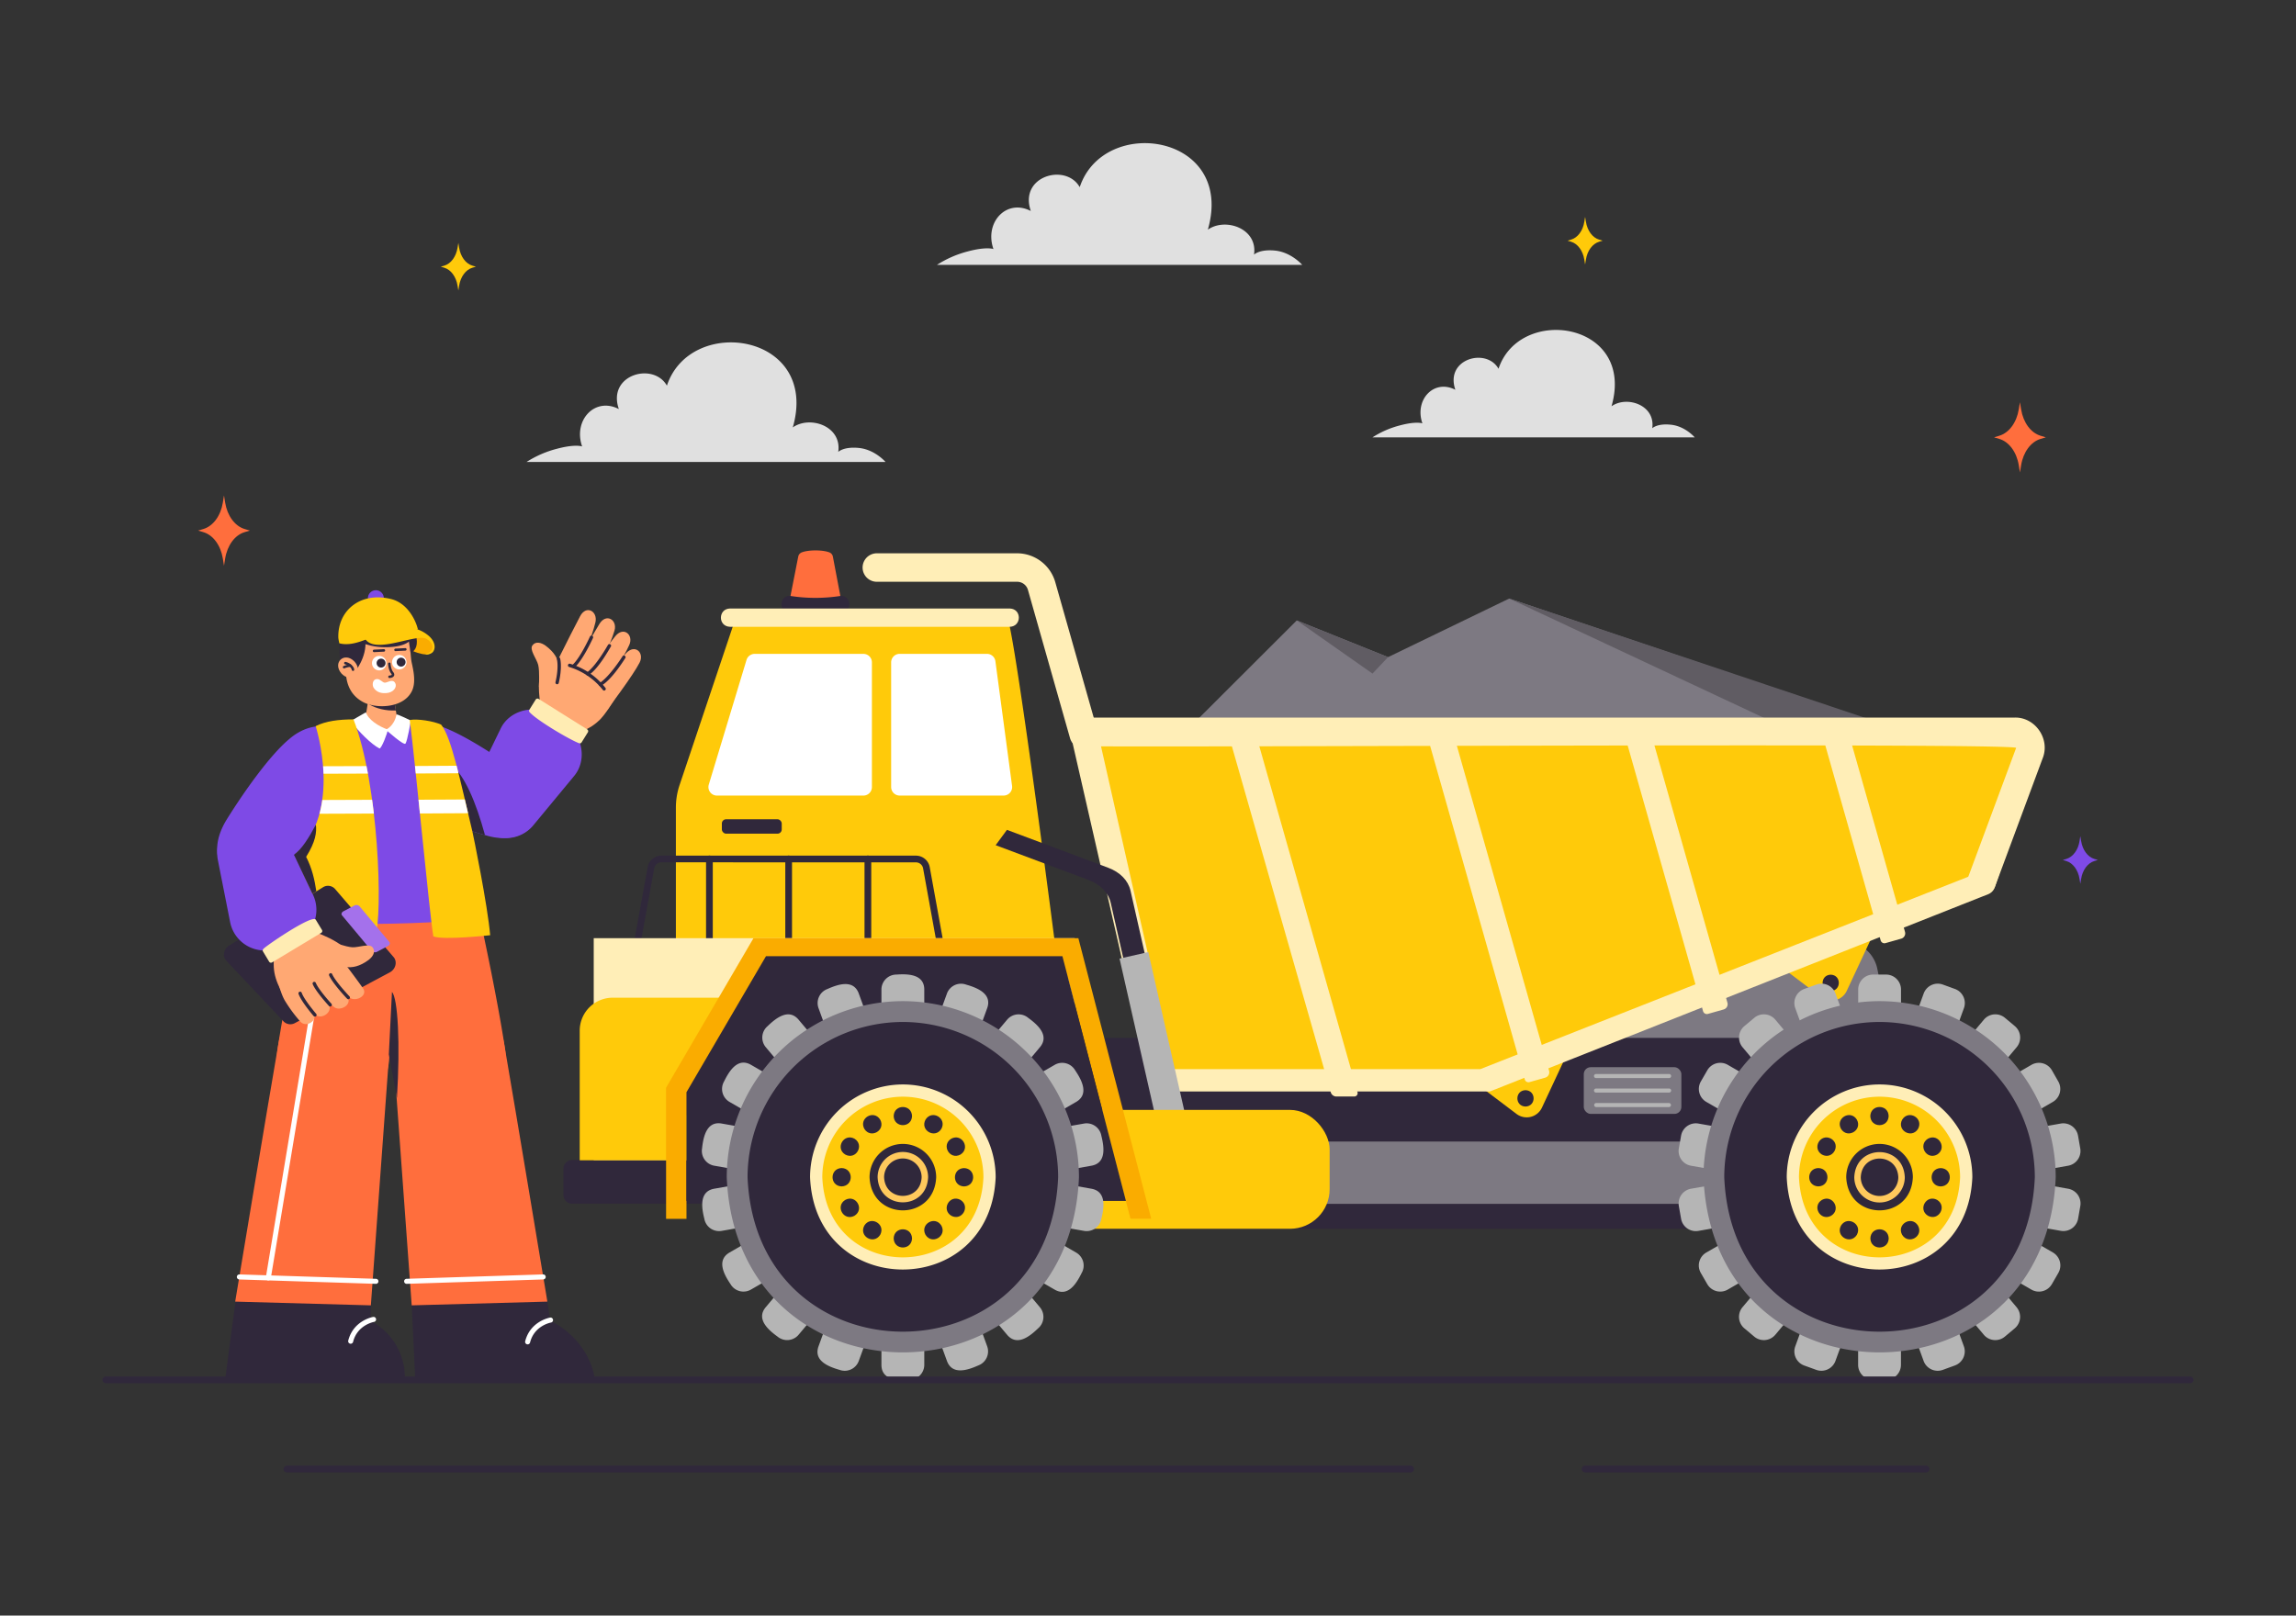 <?xml version="1.0" encoding="utf-8"?>
<svg xmlns="http://www.w3.org/2000/svg" id="Layer_1" viewBox="0 0 1364 960">
  <rect x="0" y="0" width="1364" height="960" fill="#333333" stroke="none"/>
  <polygon fill="#7d7982" points="896.57 355.67 824.61 390.48 770.38 368.67 691.41 447.51 1156.86 443.66 896.57 355.67"/>
  <polygon fill="#605c63" points="896.57 355.67 1092.66 447.51 1164.45 445.48 896.57 355.67"/>
  <polygon fill="#605c63" points="770.38 368.67 815.37 400.26 824.61 390.48 770.38 368.67"/>
  <path d="M1144.22,874.94H941.71a2,2,0,0,1,0-4h202.51a2,2,0,0,1,0,4Z" fill="#30283b"/>
  <path d="M838,874.94H170.47a2,2,0,0,1,0-4H838a2,2,0,0,1,0,4Z" fill="#30283b"/>
  <path d="M220.84,376.83l5.34,3.88c3.47,2.71,8.94,2.17,12.21.71,2.94,4.78,9.82,6.66,12.22,7.15,1.94.45,6.11.8,6.73-3.23,1.4-9.06-12.62-11.44-12.62-11.44C237.94,372.56,226.52,375.27,220.84,376.83Z" fill="#faac00"/>
  <path d="M216.31,431.44h20.34c-.81-5-2.45-15.26-3.26-20.33H219.58C218.79,416.05,217.12,426.45,216.31,431.44Z" fill="#ffa873"/>
  <path d="M219.5,418.62c3.84,2.38,9.79,3.86,15.66,3.55v-.11l-1.76-10.95h-12Z" fill="#30283b"/>
  <path d="M205.8,394.12c.47-3.32.78-7.47,1-11.25a10.73,10.73,0,0,1,10.36-10.44l16-.14c5.93-.06,10.71,5.12,10.54,11.39a85.26,85.26,0,0,0,.66,8.86c.49,3.2,3.32,12,.33,18.13-5.05,10.28-21.09,10.52-28.65,6.68C206.27,412.38,204.65,402.36,205.8,394.12Z" fill="#ffa873"/>
  <path d="M231.26,360.81c10.92,2,15.59,6.65,15.25,13.22-.28,5.35-3.39,9.35-13.09,10.34-13.66,1.39-21.81-4.07-21.81-4.07l-4.19-7.52C206.76,361.42,231.17,360.79,231.26,360.81Z" fill="#30283b"/>
  <path d="M209.38,371.56c2.51-.55,5.34,1.49,6.49,4.29,4.44,10.82-4.13,22.09-4.13,22.09l-8.93-.62S197.72,374.11,209.38,371.56Z" fill="#30283b"/>
  <path d="M221,394.27a4.29,4.29,0,0,0,8.57-.42A4.29,4.29,0,0,0,221,394.27Z" fill="#fff"/>
  <path d="M226.52,396.67a2.64,2.64,0,0,0-.26-5.28A2.64,2.64,0,0,0,226.52,396.67Z" fill="#30283b"/>
  <path d="M232.92,393.69a4.29,4.29,0,0,0,8.57-.42A4.29,4.29,0,0,0,232.92,393.69Z" fill="#fff"/>
  <path d="M238.42,396.09a2.64,2.64,0,0,0-.26-5.28A2.64,2.64,0,0,0,238.42,396.09Z" fill="#30283b"/>
  <path d="M222.15,387.52h0a.75.75,0,0,1,0-1.49l5.94-.29a.75.75,0,0,1,.07,1.49Z" fill="#30283b"/>
  <path d="M234.89,386.9a.75.75,0,0,1,0-1.49l5.94-.29a.75.75,0,0,1,.07,1.49Z" fill="#30283b"/>
  <path d="M224.1,403.51c1.8,0,3,2,4.46,2.15s4.75-2.68,6.28.34c1.14,2.22-1,5.65-5.61,5.87-3.74.19-5.86-1.12-7.22-3.12C221,407.29,221.08,403.52,224.1,403.51Z" fill="#fff"/>
  <path d="M231.32,402.91a.75.75,0,0,1,0-1.49c1.3-.14,1.72-.32,1.12-1.11-1.69-2.09-1.87-5.61-1.88-5.76a.75.75,0,1,1,1.49-.07s.17,3.19,1.55,4.89S234.05,402.75,231.32,402.91Z" fill="#30283b"/>
  <path d="M202.84,400.2c5.93,6.26,13.43-.48,7.84-7C204.74,386.9,197.25,393.63,202.84,400.2Z" fill="#ffa873"/>
  <path d="M209.72,398.68a.75.75,0,0,1-.73-.6c0-.12-.57-2.46-4-3.33a.74.74,0,0,1,.36-1.44C209.89,394.41,211.5,398.67,209.72,398.68Z" fill="#30283b"/>
  <path d="M204.42,397.19a.75.75,0,0,1-.34-1.41,13,13,0,0,1,4-1,.75.75,0,0,1,.12,1.49,11.75,11.75,0,0,0-3.49.83A.8.8,0,0,1,204.42,397.19Z" fill="#30283b"/>
  <path d="M247,376.75c1.65,6.75,0,9.76-3.07,11.3l-1.32-8.89Z" fill="#30283b"/>
  <path d="M228,355.89a4.72,4.72,0,1,0-9.39.09C218.9,362.18,227.9,362.09,228,355.89Z" fill="#7e4ae6"/>
  <path d="M201,379.06a24.8,24.8,0,0,0,.61,3.21c5.33,1.37,10.78-.29,16.55-2.55,8.59-3.36,29.31-5.8,29.7-5.71.14,0,.39,0,.42.1-.71-3.78-5.32-15.56-16-18.17C213.78,351.44,200.42,363.1,201,379.06Z" fill="#ffca0a"/>
  <path d="M215.65,375.05c1,17.54,31.14.59,37.74,4.61,4.63,2.72,5.18,7.42-1,9.18a5.6,5.6,0,0,0,4-.76c2.24-1.27,3.46-6.59-2.86-11.18a21.07,21.07,0,0,0-7.76-3.59C234.87,369.66,225,373.11,215.65,375.05Z" fill="#ffca0a"/>
  <path d="M140.42,770.1h80l-.29,14.74c18.51,10,21.06,28.53,20.2,34.82a.31.31,0,0,1-.29.28c-.21-.25-106.42.48-106.28-.25C133.76,819.69,140.28,770.1,140.42,770.1Z" fill="#30283b"/>
  <path d="M208.32,798.47a1.5,1.5,0,0,1-1.44-1.86c3-11.82,14.31-14,14.79-14.06a1.49,1.49,0,0,1,.53,2.94c-.42.08-9.94,1.94-12.43,11.85A1.49,1.49,0,0,1,208.32,798.47Z" fill="#fff"/>
  <path d="M214.1,507.4h0a29.82,29.82,0,0,0-31,23.2c-5.87,26.06-14.36,66.73-18.17,92.65-2.94,20.1,10.83,28.72,28.33,31.58h0c18.32,3,36.54-5.85,37.81-24.37,1.58-23.07,6.74-61.71,10.64-89.09A29.83,29.83,0,0,0,214.1,507.4Z" fill="#ff6e3d"/>
  <path d="M165.44,620c3.25-18.76,20.58-28.47,38.08-25.45h0c16.82,2.89,28.84,15.67,27.51,33.95-2.7,36.79-10.71,147.16-10.71,147.16l-80.6-2.22S158.8,658.36,165.44,620Z" fill="#ff6e3d"/>
  <path d="M223.3,762.88l-81.14-2.6a1.5,1.5,0,0,1,.1-3l81.09,2.61A1.49,1.49,0,0,1,223.3,762.88Z" fill="#fff"/>
  <path d="M159.4,760.83a1.51,1.51,0,0,1-1.48-1.74l40.33-242.87a1.49,1.49,0,1,1,2.94.49L160.87,759.58A1.5,1.5,0,0,1,159.4,760.83Z" fill="#fff"/>
  <path d="M244.61,770.1h80l2.3,14.74c20.25,10,26.07,28.55,26.31,34.82a.25.25,0,0,1-.24.28c-.26-.25-106.37.48-106.32-.25l-2.29-49.31A.27.27,0,0,1,244.61,770.1Z" fill="#30283b"/>
  <path d="M313.45,798.85A1.5,1.5,0,0,1,312,797c3-11.83,14.32-14,14.8-14.06a1.49,1.49,0,0,1,.53,2.94c-.42.07-9.94,1.93-12.43,11.84A1.49,1.49,0,0,1,313.45,798.85Z" fill="#fff"/>
  <path d="M300,623.25c-3.8-25.92-12.29-66.59-18.16-92.65a29.83,29.83,0,0,0-31.06-23.2h0a29.83,29.83,0,0,0-27.56,34c3.9,27.38,9.06,66,10.64,89.09,1.27,18.52,19.49,27.37,37.82,24.37h0C289.19,652,303,643.35,300,623.25Z" fill="#ff6e3d"/>
  <path d="M299.46,620c-3.25-18.76-20.58-28.47-38.08-25.45h0c-16.81,2.89-28.84,15.67-27.5,33.95,2.69,36.79,10.7,147.16,10.7,147.16l80.6-2.22S306.11,658.36,299.46,620Z" fill="#ff6e3d"/>
  <path d="M241.61,762.88a1.49,1.49,0,0,1-.05-3l81.08-2.61a1.5,1.5,0,0,1,.1,3Z" fill="#fff"/>
  <path d="M235.82,652.45,231,626.54l1.86-37.14C236.35,593.27,237.84,619.7,235.82,652.45Z" fill="#30283b"/>
  <path d="M326.52,402.15s11.05-22.57,18.12-36c3.67-6.93,10.57-2.87,9.1,3.61-.93,4.11-3.41,11.26-6.7,19.72-2.9,7.43-5.59,14-7.38,18.37-1.2,2.92-5.1,4.11-8.74,2.68h0C327,409,325,405.17,326.52,402.15Z" fill="#ffa873"/>
  <path d="M340.93,410.13s15.08-20.14,24.54-32c4.9-6.14,11-1,8.42,5-1.67,3.85-5.42,10.4-10.23,18.09C359.44,408,355.56,414,353,417.89c-1.73,2.64-5.82,3.16-9.2,1.16h0C340.19,416.92,338.87,412.82,340.93,410.13Z" fill="#ffa873"/>
  <path d="M335.83,405.7s12.37-21.92,20.23-34.89c4.07-6.72,10.82-2.46,9,3.89-1.16,4-4,11-7.82,19.25-3.32,7.24-6.39,13.68-8.43,17.89-1.37,2.84-5.37,3.88-9,2.34h0C336,412.53,334.14,408.62,335.83,405.7Z" fill="#ffa873"/>
  <path d="M345.22,418.48s16.42-19.09,26.67-30.28c5.3-5.8,11.11-.32,8.08,5.54-1.93,3.73-6.12,10-11.44,17.36-4.67,6.45-8.94,12.16-11.76,15.89-1.91,2.52-6,2.77-9.28.56h0C344,425.19,343,421,345.22,418.48Z" fill="#ffa873"/>
  <path d="M321.41,421.68,344.71,435c10.69-4.38,14-8.91,22-22.12L326.05,392C319.93,395.88,318.94,406.51,321.41,421.68Z" fill="#ffa873"/>
  <path d="M319.73,395.08c-.93-3.65-5.3-8.94-3.45-11.54s5.17-1.82,7.9.17c10.15,7.55,9.3,16.21,5,25.09l-9-.64S320.66,398.72,319.73,395.08Z" fill="#ffa873"/>
  <path d="M358.93,410.36a1,1,0,0,1-.82-.42A40.63,40.63,0,0,0,338,396.29a1,1,0,0,1,.59-1.9,41.84,41.84,0,0,1,21.12,14.41A1,1,0,0,1,358.93,410.36Z" fill="#30283b"/>
  <path d="M331,406.6a1,1,0,0,1-1-1.22c2.12-9.1.84-13.59.83-13.63a1,1,0,0,1,1.9-.58c.06.2,1.46,5-.79,14.66A1,1,0,0,1,331,406.6Z" fill="#30283b"/>
  <path d="M356.71,407.72a1,1,0,0,1-.54-1.83c6.1-3.9,13.63-15.85,13.71-16a1,1,0,0,1,1.68,1.06C371.22,391.33,363.38,404.35,356.71,407.72Z" fill="#30283b"/>
  <path d="M349.2,401.45a1,1,0,0,1-.58-1.8c5.59-4,12.51-16.35,12.58-16.47a1,1,0,0,1,1.73,1C362.58,384.5,355.45,398,349.2,401.45Z" fill="#30283b"/>
  <path d="M340.76,396.81a1,1,0,0,1-.66-1.74c4.63-4.12,10.36-16.77,10.42-16.9a1,1,0,0,1,1.81.82c-.24.53-6,13.17-10.91,17.57A1,1,0,0,1,340.76,396.81Z" fill="#30283b"/>
  <path d="M300.6,498a20.89,20.89,0,0,0,16.19-7.54l24.13-29.16c8.1-9.54,5.24-24.76-5.35-31.31L328,425.1c-10.24-6.94-25.56-3.15-30.71,8.13l-16.53,34C273.77,481.1,285.07,498.25,300.6,498Z" fill="#7e4ae6"/>
  <path d="M348.76,433.35l-28.7-18a1.29,1.29,0,0,0-1.79.29l-3.81,6.13a1.19,1.19,0,0,0,.18,1.45c4.61,5.06,24.09,16.48,29.34,18.4a1.24,1.24,0,0,0,1.5-.44l3.8-6.1A1.28,1.28,0,0,0,348.76,433.35Z" fill="#ffecb3"/>
  <path d="M298.91,498c9.84,0,17.59-5,20.22-13,2.31-7.06.49-17.74-11.56-26.58-14.7-10.78-35-23.69-48-27.58C227,420.33,213,467.42,238.23,479.12A534.46,534.46,0,0,0,290,496.75,34.21,34.21,0,0,0,298.91,498Z" fill="#7e4ae6"/>
  <path d="M288.12,496.22c-2-.52-7.67-2.25-8.09-2.37-5.81-13.22-8.39-22.63-12.13-39.75C276.05,460.82,282.73,476.51,288.12,496.22Z" fill="#30283b"/>
  <path d="M286.74,543.81c-5.52-33.38-11.31-63.67-20.21-87.59s3.69-28.39-42.88-28.39c-47,0-39.65,10.81-41.67,33.3-2.25,25-7.19,80.4-4.7,84.76C180.48,551.48,287.58,548.87,286.74,543.81Z" fill="#7e4ae6"/>
  <path d="M216.07,424.43a18,18,0,0,0,4.39,6.67c7.18,6,17.32,3,15-6.4A161.36,161.36,0,0,0,216.07,424.43Z" fill="#ffa873"/>
  <path d="M230.4,433.53c-5.5-1.89-11.78-6-13-10.29l-9.06,5.22c4.82,6.38,12.31,13.86,17.1,16.28C226.59,445,230.26,435.47,230.4,433.53Z" fill="#fff"/>
  <path d="M229.21,433.59s5-1.93,6.35-9.09c1,0,8.51,3.65,8.51,3.65s-2,12-3.17,13.71C240,443.28,229.21,433.59,229.21,433.59Z" fill="#fff"/>
  <path d="M133.26,517c-4.86-5.62-7-16.5,1.54-30.22,10.41-16.73,25.57-38,36.85-47.47,14.79-12.89,32.13-8.71,40.39,4.25,7,10.64,6.27,23.7-1.74,31.76-10.33,10.4-30.18,28.56-44.23,39.79a39.84,39.84,0,0,1-8.22,5.13h0C148.21,524.68,138.79,523.44,133.26,517Z" fill="#7e4ae6"/>
  <polygon fill="#30283b" points="189.29 495.52 208.56 477 197.19 495.7 201.01 510.72 189.29 495.52"/>
  <path d="M257.44,556.42c-2.24-12.91-10.4-100.35-14-128.59,4.77-.86,14.21.71,18.61,2.74,6.14,7.45,11.33,33.12,18.57,63.44.56,2.31,9.08,43.93,10.58,61.71C291.18,555.72,263.5,558.79,257.44,556.42Z" fill="#ffca0a"/>
  <path d="M210,427.47c-8.7,0-16.48,1-22.48,4,0,0,16.59,51-12.39,76.43.8,12.36.06,36.06-1.23,50.7,8,.57,46,6.47,48.94-1.6C227.61,543.77,225,465.92,210,427.47Z" fill="#ffca0a"/>
  <path d="M233.82,568.7,199,528.18a5.62,5.62,0,0,0-7.29-.85l-55.6,34.56c-3.27,2-4.08,6.41-1.65,9L168.52,607a5.61,5.61,0,0,0,6.77.88l56.35-30.12C235.09,575.87,236.16,571.43,233.82,568.7Z" fill="#30283b"/>
  <path d="M213.52,538.44l17.76,21.28c.63.76.24,1.85-.88,2.45l-6.28,3.33a2.7,2.7,0,0,1-3.18-.3l-17.75-21.28c-.64-.75-.24-1.85.88-2.44l6.28-3.33A2.68,2.68,0,0,1,213.52,538.44Z" fill="#a471eb"/>
  <path d="M191,567.05h0c3.37-2.4,7.39-2.92,8.73-1.13,0,0,10.2,13.18,15.94,21.36,3,4.24-4,8.17-7.9,5.6a80.47,80.47,0,0,1-10.62-9.42c-3.79-3.81-7.09-7.28-9.23-9.57C186.48,572.34,187.85,569.3,191,567.05Z" fill="#ffa873"/>
  <path d="M171.15,583.32c-1.19-1.62.3-4.89,3.35-7.35h0c3.26-2.63,7-3.26,8-1.38,0,0,8.26,13.86,12.86,22.47,2.38,4.46-4.29,8.79-7.65,6.13C183.68,600.11,174.47,587.81,171.15,583.32Z" fill="#ffa873"/>
  <path d="M183.46,573.11h0c3.32-2.5,7.19-3.13,8.42-1.37,0,0,9.35,13,14.6,21,2.71,4.17-4.12,8.31-7.79,5.83a71.41,71.41,0,0,1-9.88-9.18c-3.51-3.72-6.56-7.12-8.54-9.36C178.93,578.54,180.35,575.45,183.46,573.11Z" fill="#ffa873"/>
  <path d="M169.28,594.65c-3-4.92-6.27-17.55-3.07-19.81h0c3.43-2.4,7.22-2.53,8.23-.27,0,0,7.8,16.68,12.11,27,2.22,5.33-4.74,9.1-8,5.61A84.93,84.93,0,0,1,169.28,594.65Z" fill="#ffa873"/>
  <path d="M186,553.36,163,567.11c-1.44,11.46.91,16.53,8.46,30L209.62,572C209.23,564.75,200.46,558.66,186,553.36Z" fill="#ffa873"/>
  <path d="M209.37,562.89c3.75.17,10.08-2.48,12,.06s.24,5.47-2.46,7.51c-10.17,7.51-18.21,4.18-25.47-2.49l3.23-8.45S205.61,562.72,209.37,562.89Z" fill="#ffa873"/>
  <path d="M206.92,593.76a1,1,0,0,1-.72-.31c-.36-.37-8.7-9.19-10.71-13.88a1,1,0,0,1,1.83-.78c1.86,4.37,10.23,13.21,10.32,13.29A1,1,0,0,1,206.92,593.76Z" fill="#30283b"/>
  <path d="M196.18,598.1a1,1,0,0,1-.73-.32c-.32-.35-7.9-8.59-9.68-13a1,1,0,0,1,.56-1.29,1,1,0,0,1,1.29.55c1.64,4.11,9.21,12.34,9.29,12.42A1,1,0,0,1,196.18,598.1Z" fill="#30283b"/>
  <path d="M187.08,604.1a1,1,0,0,1-.76-.35c-.3-.35-7.47-8.68-9-13.29a1,1,0,0,1,1.88-.63c1.43,4.23,8.58,12.54,8.65,12.62A1,1,0,0,1,187.08,604.1Z" fill="#30283b"/>
  <path d="M152.84,564.32a22,22,0,0,0,11.52-.58l8.58-2.79a21.86,21.86,0,0,0,13.27-12,20.68,20.68,0,0,0-.15-17l-15.92-34.34c-11.07-22.36-45-11.22-40.75,13.26l7.34,37.13A20.88,20.88,0,0,0,152.84,564.32Z" fill="#7e4ae6"/>
  <path d="M191.31,552.65l-3.74-6.17c-2.09-3.28-30,15.86-31.06,17.35a1.25,1.25,0,0,0-.29,1.53l3.72,6.16a1.28,1.28,0,0,0,1.78.31l29-17.45A1.29,1.29,0,0,0,191.31,552.65Z" fill="#ffecb3"/>
  <path d="M272.39,459.48l-25.4.15c-.15-1.51-.32-3-.47-4.46l24.73-.15C271.63,456.46,272,457.94,272.39,459.48Z" fill="#fff"/>
  <path d="M218.59,459.68l-26.38.09c-.05-1.52-.14-3-.26-4.46l25.78-.09C218,456.7,218.31,458.18,218.59,459.68Z" fill="#fff"/>
  <path d="M278.06,483.23l-28.6.16c-.28-2.74-.56-5.47-.84-8.17l27.52-.16C276.76,477.66,277.43,480.58,278.06,483.23Z" fill="#fff"/>
  <path d="M222.11,483.43l-32.31.12a68.73,68.73,0,0,0,1.67-8.19l29.6-.11Q221.63,479.35,222.11,483.43Z" fill="#fff"/>
  <path d="M181.87,509.16c5.63-9,6.32-14.54,5.79-19.19-4.09,7.77-8.31,14.49-13,18l10.94,23.13,2.33-1.45C186.91,522.74,185.36,515.89,181.87,509.16Z" fill="#30283b"/>
  <path d="M757.72,148.93c-9.44-1-12.73,2.36-12.73,2.36,2.3-15.66-17.15-22.14-27.44-14.81,16.33-56.79-61.76-68.51-76.11-25.26-8.13-14.47-36.28-6.68-29.06,14.16-14.44-7.49-27.73,6.74-22.2,22.61,0,0-4.08-1.62-15.56,1.49a63.12,63.12,0,0,0-18,7.91h217S767.25,150,757.72,148.93Z" fill="#e0e0e0"/>
  <path d="M992.79,252.39c-8.33-.92-11.23,2.09-11.23,2.09,2-13.82-15.12-19.53-24.2-13.06,14.41-50.1-54.47-60.44-67.13-22.29-7.17-12.76-32-5.89-25.63,12.49-12.74-6.6-24.46,5.95-19.58,19.95,0,0-3.6-1.44-13.73,1.31a55.71,55.71,0,0,0-15.92,7h191.42S1001.19,253.31,992.79,252.39Z" fill="#e0e0e0"/>
  <path d="M510.49,266.21c-9.28-1-12.51,2.32-12.51,2.32,2.26-15.39-16.85-21.75-27-14.55,16.05-55.81-60.69-67.32-74.79-24.82-8-14.22-35.64-6.56-28.55,13.91-14.19-7.36-27.25,6.62-21.81,22.22,0,0-4-1.6-15.29,1.46a62.16,62.16,0,0,0-17.74,7.77H526.08S519.85,267.24,510.49,266.21Z" fill="#e0e0e0"/>
  <path d="M643.8,444.74a8.45,8.45,0,0,1-8.13-6.14l-25-88.09a6.66,6.66,0,0,0-6.37-4.81H520.91a8.46,8.46,0,1,1,0-16.92h83.35a23.63,23.63,0,0,1,22.64,17.11l25,88.08A8.5,8.5,0,0,1,643.8,444.74Z" fill="#ffeeb7"/>
  <path d="M500.23,359.39l-5.44-28.66a3.36,3.36,0,0,0-2.38-2.6c-4-1.42-11.94-1.4-15.81,0a3.38,3.38,0,0,0-2.38,2.58l-5.64,28.66a3.36,3.36,0,0,0,1.84,3.67c8.14,4.18,19.88,4.16,28,0A3.34,3.34,0,0,0,500.23,359.39Z" fill="#ff6e3d"/>
  <path d="M499,354.16a97,97,0,0,1-29.16,0c-5.9-.83-7.89,7.52-2.25,9.43,9.82,3.47,24.07,3.38,33.65,0C506.85,361.69,504.9,353.33,499,354.16Z" fill="#30283b"/>
  <path d="M599.76,371.8H435.5l-31.78,94.68a42.09,42.09,0,0,0-2.19,13.4v85.65H627.35S606.85,405.37,599.76,371.8Z" fill="#ffca0a"/>
  <path d="M512.88,388.54H448.34a5.07,5.07,0,0,0-4.85,3.59l-22.42,74.09a5.07,5.07,0,0,0,4.85,6.53h87a5.06,5.06,0,0,0,5.06-5.07V393.6A5.05,5.05,0,0,0,512.88,388.54Z" fill="#fff"/>
  <path d="M601.25,467l-9.9-74.08a5.07,5.07,0,0,0-5-4.39H534.47a5.05,5.05,0,0,0-5.06,5.06v74.08a5.06,5.06,0,0,0,5.06,5.07h61.76A5.07,5.07,0,0,0,601.25,467Z" fill="#fff"/>
  <path d="M552.53,571.4h-168a8.32,8.32,0,0,1-8.18-9.81l8.41-46.31a8.32,8.32,0,0,1,8.18-6.84h151.2a8.33,8.33,0,0,1,8.19,6.84l8.41,46.31A8.39,8.39,0,0,1,552.53,571.4Zm-159.61-59a4.34,4.34,0,0,0-4.27,3.57l-8.41,46.31a4.34,4.34,0,0,0,4.27,5.12h168a4.37,4.37,0,0,0,4.27-5.12L548.39,516a4.34,4.34,0,0,0-4.27-3.57Z" fill="#30283b"/>
  <path d="M421.45,571.4a2,2,0,0,1-2-2v-59a2,2,0,0,1,4,0v59A2,2,0,0,1,421.45,571.4Z" fill="#30283b"/>
  <path d="M468.52,571.4a2,2,0,0,1-2-2v-59a2,2,0,0,1,4,0v59A2,2,0,0,1,468.52,571.4Z" fill="#30283b"/>
  <path d="M515.59,571.4a2,2,0,0,1-2-2v-59a2,2,0,1,1,4,0v59A2,2,0,0,1,515.59,571.4Z" fill="#30283b"/>
  <path d="M599.89,361.58H433.67c-7.14.19-7.24,10.64,0,10.87H599.89C607,372.25,607.12,361.81,599.89,361.58Z" fill="#ffeeb7"/>
  <path d="M1115.29,575.78A20.46,20.46,0,0,0,1087.12,561L939.58,624.79c45.75,23.9,139.85,73.24,185.09,96.89a12,12,0,0,0,17.34-13C1135.33,675.57,1122,608.89,1115.29,575.78Z" fill="#7d7982"/>
  <rect fill="#30283b" height="113.45" width="548.32" x="618.56" y="616.73"/>
  <rect fill="#7d7982" height="27.76" rx="4.13" width="57.97" x="940.89" y="634.14"/>
  <path d="M948.15,640.6h43.44a1.2,1.2,0,0,0,0-2.4H948.15A1.2,1.2,0,0,0,948.15,640.6Z" fill="#b5b5b5"/>
  <path d="M991.59,646.82H948.15a1.2,1.2,0,0,0,0,2.4h43.44A1.2,1.2,0,0,0,991.59,646.82Z" fill="#b5b5b5"/>
  <path d="M991.59,655.45H948.15a1.2,1.2,0,0,0,0,2.39h43.44A1.2,1.2,0,0,0,991.59,655.45Z" fill="#b5b5b5"/>
  <path d="M1074.77,531.22l-55.7,13.85c15.42,11.6,47.72,36,62.91,47.48a10,10,0,0,0,15.13-3.77c8-17.13,25.23-54,33.35-71.41Z" fill="#ffca0a"/>
  <path d="M893.72,600.58,838,614.43c15.43,11.6,47.72,36,62.92,47.48a10,10,0,0,0,15.13-3.77c8-17.13,25.22-54,33.35-71.41Z" fill="#ffca0a"/>
  <path d="M1205.14,439.6l-566.68.28c19.67,69.57,31.09,139.13,50.75,208.69H885.12l296-117.21a6.75,6.75,0,0,0,3.94-4.17c4.13-12.46,20-60.38,26-79.58A6.17,6.17,0,0,0,1205.14,439.6Z" fill="#ffeeb7"/>
  <path d="M1196.91,439.13l-538.74-4.19-11.79-.09L642.29,436l38,168.53,7.81,30.76H703l176.43,0,296.08-116.77,24.33-75.17A3.17,3.17,0,0,0,1196.91,439.13Z" fill="#ffca0a"/>
  <path d="M700.48,648.75,652.67,437.22l-17-2.37,48.87,213.91a3.46,3.46,0,0,0,3.17,2.69l10.86-.27A2,2,0,0,0,700.48,648.75Z" fill="#ffeeb7"/>
  <path d="M806.47,649.05l-59-207.95H731.16L790.55,649a3.53,3.53,0,0,0,3.4,2.57h10.62A2,2,0,0,0,806.47,649.05Z" fill="#ffeeb7"/>
  <path d="M920.27,636.26l-57.2-201.65-14.72,4.18,57.48,202.64a2.3,2.3,0,0,0,2.83,1.58l9.32-2.65A3.31,3.31,0,0,0,920.27,636.26Z" fill="#ffeeb7"/>
  <path d="M1026.22,595.8,980.13,433.33l-14.72,4.18,46.34,163.35a2.35,2.35,0,0,0,2.9,1.62l9.32-2.64A3.26,3.26,0,0,0,1026.22,595.8Z" fill="#ffeeb7"/>
  <path d="M1131.72,553.74l-33.6-118.45-14.73,4.18,33.85,119.32a2.35,2.35,0,0,0,2.91,1.62l9.32-2.64A3.27,3.27,0,0,0,1131.72,553.74Z" fill="#ffeeb7"/>
  <path d="M906.26,647.8c-6.43.2-6.43,9.53,0,9.73C912.69,657.33,912.69,648,906.26,647.8Z" fill="#30283b"/>
  <path d="M1087.59,579.17c-6.43.2-6.43,9.53,0,9.73C1094,588.7,1094,579.36,1087.59,579.17Z" fill="#30283b"/>
  <path d="M598.2,493.12l-6.7,9.11,55.15,20.66c7,2.58,11.83,7.55,13.21,13.61L675.39,605l12.74-2.89-16.52-72.84c-1.38-6.07-6.2-11-13.21-13.62Z" fill="#30283b"/>
  <rect fill="#b5b5b5" height="139.55" transform="rotate(-12.78 688.998 635.686)" width="17.53" x="680.3" y="565.97"/>
  <rect fill="#ffeeb7" height="156.93" width="285.74" x="352.72" y="557.48"/>
  <path d="M638.46,715.25H339.92a5.23,5.23,0,0,1-5.23-5.23V694.53a5.23,5.23,0,0,1,5.23-5.23H638.46Z" fill="#30283b"/>
  <path d="M455.78,592.85H364a19.6,19.6,0,0,0-19.61,19.6v77H455.78a19.6,19.6,0,0,0,19.61-19.6V612.45A19.6,19.6,0,0,0,455.78,592.85Z" fill="#ffca0a"/>
  <rect fill="#30283b" height="8.56" rx="2.51" width="35.57" x="428.84" y="486.82"/>
  <rect fill="#7d7982" height="37.02" rx="6.79" width="335.6" x="691.43" y="678.33"/>
  <rect fill="#ffca0a" height="70.65" rx="23.56" width="171.53" x="618.38" y="659.52"/>
  <path d="M683.91,724.21H671.6L634.37,581H455.73l-47.91,81.87v61.39H395.7V646.33l51.93-88.85h193Q662.29,640.85,683.91,724.21Z" fill="#faac00"/>
  <polygon fill="#30283b" points="407.82 713.62 407.82 649.01 455.05 568.2 631.16 568.2 668.9 713.62 407.82 713.62"/>
  <path d="M1228.62,706.36l-38.77-6.83,38.77-6.84a8.89,8.89,0,0,0,7.21-10.31l-1.32-7.53a8.89,8.89,0,0,0-10.31-7.21l-38.77,6.83,34.09-19.68a8.9,8.9,0,0,0,3.26-12.16L1219,636a8.91,8.91,0,0,0-12.16-3.26l-34.09,19.69,25.3-30.16a8.91,8.91,0,0,0-1.09-12.54l-5.86-4.91a8.9,8.9,0,0,0-12.54,1.1l-25.3,30.15,13.46-37a8.91,8.91,0,0,0-5.32-11.41l-7.18-2.61a8.9,8.9,0,0,0-11.41,5.32l-13.46,37V588a8.89,8.89,0,0,0-8.9-8.89h-7.64a8.89,8.89,0,0,0-8.9,8.89v39.37l-13.47-37a8.9,8.9,0,0,0-11.4-5.32l-7.19,2.61a8.91,8.91,0,0,0-5.32,11.41l13.47,37-25.31-30.15a8.89,8.89,0,0,0-12.53-1.1l-5.86,4.91a8.91,8.91,0,0,0-1.1,12.54l25.31,30.16-34.09-19.69a8.91,8.91,0,0,0-12.16,3.26l-3.82,6.62a8.9,8.9,0,0,0,3.25,12.16l34.1,19.68L1009,667.64a8.89,8.89,0,0,0-10.31,7.21l-1.33,7.53a8.9,8.9,0,0,0,7.22,10.31l38.77,6.84-38.77,6.83a8.91,8.91,0,0,0-7.22,10.31l1.33,7.53a8.9,8.9,0,0,0,10.31,7.22l38.77-6.84-34.1,19.69a8.89,8.89,0,0,0-3.25,12.15l3.82,6.62a8.9,8.9,0,0,0,12.16,3.26l34.09-19.68-25.31,30.15a8.91,8.91,0,0,0,1.1,12.54l5.86,4.92a8.89,8.89,0,0,0,12.53-1.1L1080,763l-13.47,37a8.9,8.9,0,0,0,5.32,11.41L1079,814a8.9,8.9,0,0,0,11.4-5.32l13.47-37V811a8.89,8.89,0,0,0,8.9,8.9h7.64a8.89,8.89,0,0,0,8.9-8.9V771.68l13.46,37a8.9,8.9,0,0,0,11.41,5.32l7.18-2.62a8.9,8.9,0,0,0,5.32-11.41l-13.46-37,25.3,30.16a8.91,8.91,0,0,0,12.54,1.1l5.86-4.92a8.91,8.91,0,0,0,1.09-12.54l-25.3-30.15,34.09,19.68A8.9,8.9,0,0,0,1219,763l3.82-6.62a8.89,8.89,0,0,0-3.26-12.15l-34.09-19.69,38.77,6.84a8.91,8.91,0,0,0,10.31-7.22l1.32-7.53A8.89,8.89,0,0,0,1228.62,706.36Z" fill="#b5b5b5"/>
  <path d="M1116.59,594.9A104.75,104.75,0,0,0,1012,699.53c5.75,138.8,203.53,138.76,209.25,0A104.74,104.74,0,0,0,1116.59,594.9Z" fill="#7d7982"/>
  <path d="M1116.59,607.28a92.35,92.35,0,0,0-92.25,92.25c5.06,122.38,179.45,122.35,184.5,0A92.35,92.35,0,0,0,1116.59,607.28Z" fill="#30283b"/>
  <path d="M1116.59,644.4a55.19,55.19,0,0,0-55.13,55.13c3,73.14,107.24,73.11,110.26,0A55.19,55.19,0,0,0,1116.59,644.4Z" fill="#ffeeb7"/>
  <path d="M1116.59,651.67a47.91,47.91,0,0,0-47.86,47.86c2.63,63.49,93.1,63.47,95.72,0A47.91,47.91,0,0,0,1116.59,651.67Z" fill="#ffca0a"/>
  <path d="M1122,663.18c-.22,7.2-10.68,7.2-10.9,0C1111.36,656,1121.82,656,1122,663.18Z" fill="#30283b"/>
  <path d="M1103.13,665.32c3.42,6.35-5.64,11.58-9.44,5.45C1090.28,664.42,1099.34,659.19,1103.13,665.32Z" fill="#30283b"/>
  <path d="M1087.83,676.63c6.13,3.8.9,12.86-5.45,9.44C1076.25,682.28,1081.48,673.22,1087.83,676.63Z" fill="#30283b"/>
  <path d="M1080.24,694.08c7.21.22,7.2,10.68,0,10.9C1073,704.76,1073,694.3,1080.24,694.08Z" fill="#30283b"/>
  <path d="M1082.38,713c6.35-3.41,11.58,5.65,5.45,9.44C1081.48,725.84,1076.25,716.78,1082.38,713Z" fill="#30283b"/>
  <path d="M1093.69,728.28c3.8-6.13,12.86-.9,9.44,5.45C1099.34,739.86,1090.28,734.63,1093.69,728.28Z" fill="#30283b"/>
  <path d="M1111.14,735.88c.22-7.21,10.68-7.21,10.9,0C1121.82,743.08,1111.36,743.08,1111.14,735.88Z" fill="#30283b"/>
  <path d="M1130,733.73c-3.41-6.35,5.65-11.58,9.44-5.45C1142.9,734.63,1133.84,739.86,1130,733.73Z" fill="#30283b"/>
  <path d="M1145.34,722.42c-6.13-3.79-.9-12.85,5.45-9.44C1156.92,716.78,1151.69,725.84,1145.34,722.42Z" fill="#30283b"/>
  <path d="M1152.94,705c-7.21-.22-7.21-10.68,0-10.9C1160.14,694.3,1160.14,704.76,1152.94,705Z" fill="#30283b"/>
  <path d="M1150.79,686.07c-6.35,3.42-11.58-5.64-5.45-9.44C1151.69,673.22,1156.92,682.28,1150.79,686.07Z" fill="#30283b"/>
  <path d="M1139.48,670.77c-3.79,6.13-12.85.9-9.44-5.45C1133.84,659.19,1142.9,664.42,1139.48,670.77Z" fill="#30283b"/>
  <path d="M1116.59,679.74a19.81,19.81,0,0,0-19.79,19.79c1.08,26.25,38.5,26.25,39.58,0A19.81,19.81,0,0,0,1116.59,679.74Z" fill="#30283b"/>
  <path d="M1116.59,714.54a15,15,0,0,1-15-15c.82-19.91,29.19-19.91,30,0A15,15,0,0,1,1116.59,714.54Z" fill="#ffc95c"/>
  <path d="M1116.59,710.68a11.16,11.16,0,0,1-11.15-11.15c.61-14.79,21.69-14.79,22.3,0A11.16,11.16,0,0,1,1116.59,710.68Z" fill="#30283b"/>
  <path d="M648.39,706.36l-38.76-6.83,38.76-6.84c9-1.61,7.55-11.22,5.89-17.84a8.88,8.88,0,0,0-10.3-7.21l-38.77,6.83,34.09-19.68c7.92-4.6,3.25-13.13-.57-18.78a8.89,8.89,0,0,0-12.15-3.26l-34.09,19.69,25.3-30.16c5.87-7-1.43-13.45-6.95-17.45a8.9,8.9,0,0,0-12.54,1.1L573,636.08l13.46-37c3.11-8.61-6-12.15-12.5-14a8.9,8.9,0,0,0-11.41,5.32l-13.46,37V588c0-9.15-9.75-9.38-16.55-8.89a8.9,8.9,0,0,0-8.9,8.89v39.37l-13.46-37c-3.15-8.6-12.36-5.48-18.59-2.7a8.89,8.89,0,0,0-5.32,11.4l13.47,37-25.31-30.15c-5.9-7-13.49-.93-18.39,3.81a8.9,8.9,0,0,0-1.1,12.54l25.31,30.16-34.1-19.69c-7.93-4.56-13,3.75-16,9.88a8.9,8.9,0,0,0,3.25,12.16l34.09,19.68-38.76-6.83c-9-1.57-10.93,8-11.64,14.74a8.9,8.9,0,0,0,7.22,10.31l38.77,6.84-38.77,6.83c-9,1.61-7.55,11.23-5.89,17.84a8.9,8.9,0,0,0,10.31,7.22l38.76-6.84-34.09,19.69c-7.91,4.59-3.25,13.13.57,18.77a8.89,8.89,0,0,0,12.15,3.26l34.1-19.68-25.31,30.15c-5.87,7,1.44,13.45,7,17.46a8.89,8.89,0,0,0,12.53-1.1L499.74,763l-13.47,37c-3.11,8.61,6,12.15,12.51,14a8.88,8.88,0,0,0,11.4-5.31l13.46-37V811c0,9.15,9.75,9.38,16.55,8.9a8.9,8.9,0,0,0,8.9-8.9V771.68l13.46,37c3.15,8.59,12.37,5.48,18.59,2.7A8.9,8.9,0,0,0,586.46,800L573,763l25.3,30.16c5.9,7,13.49.92,18.39-3.82a8.9,8.9,0,0,0,1.1-12.54l-25.3-30.15,34.09,19.68c7.94,4.56,13-3.75,16-9.88a8.89,8.89,0,0,0-3.26-12.15l-34.09-19.69L644,731.42a8.91,8.91,0,0,0,10.31-7.22C655.94,717.59,657.41,708,648.39,706.36Z" fill="#b5b5b5"/>
  <path d="M536.37,594.9A104.75,104.75,0,0,0,431.74,699.53c5.75,138.8,203.53,138.76,209.25,0A104.74,104.74,0,0,0,536.37,594.9Z" fill="#7d7982"/>
  <path d="M536.37,607.28a92.36,92.36,0,0,0-92.26,92.25c5.07,122.38,179.46,122.35,184.51,0A92.36,92.36,0,0,0,536.37,607.28Z" fill="#30283b"/>
  <path d="M536.37,644.4a55.19,55.19,0,0,0-55.13,55.13c3,73.14,107.24,73.11,110.26,0A55.19,55.19,0,0,0,536.37,644.4Z" fill="#ffeeb7"/>
  <path d="M536.37,651.67a47.91,47.91,0,0,0-47.86,47.86c2.62,63.49,93.1,63.47,95.72,0A47.91,47.91,0,0,0,536.37,651.67Z" fill="#ffca0a"/>
  <path d="M541.82,663.18c-.22,7.2-10.68,7.2-10.91,0C531.14,656,541.6,656,541.82,663.18Z" fill="#30283b"/>
  <path d="M522.91,665.32c3.41,6.35-5.65,11.58-9.44,5.45C510.06,664.42,519.12,659.19,522.91,665.32Z" fill="#30283b"/>
  <path d="M507.61,676.63c6.13,3.8.9,12.86-5.45,9.44C496,682.28,501.26,673.22,507.61,676.63Z" fill="#30283b"/>
  <path d="M500,694.08c7.2.22,7.2,10.68,0,10.9C492.81,704.76,492.81,694.3,500,694.08Z" fill="#30283b"/>
  <path d="M502.16,713c6.35-3.41,11.58,5.65,5.45,9.44C501.26,725.84,496,716.78,502.16,713Z" fill="#30283b"/>
  <path d="M513.47,728.28c3.8-6.13,12.85-.9,9.44,5.45C519.12,739.86,510.06,734.63,513.47,728.28Z" fill="#30283b"/>
  <path d="M530.91,735.88c.23-7.21,10.69-7.21,10.91,0C541.6,743.08,531.14,743.08,530.91,735.88Z" fill="#30283b"/>
  <path d="M549.82,733.73c-3.41-6.35,5.65-11.58,9.44-5.45C562.67,734.63,553.61,739.86,549.82,733.73Z" fill="#30283b"/>
  <path d="M565.12,722.42c-6.13-3.79-.9-12.85,5.45-9.44C576.7,716.78,571.47,725.84,565.12,722.42Z" fill="#30283b"/>
  <path d="M572.72,705c-7.21-.22-7.21-10.68,0-10.9C579.92,694.3,579.92,704.76,572.72,705Z" fill="#30283b"/>
  <path d="M570.57,686.07c-6.35,3.42-11.58-5.64-5.45-9.44C571.47,673.22,576.7,682.28,570.57,686.07Z" fill="#30283b"/>
  <path d="M559.26,670.77c-3.79,6.13-12.85.9-9.44-5.45C553.62,659.19,562.67,664.42,559.26,670.77Z" fill="#30283b"/>
  <path d="M536.37,679.74a19.8,19.8,0,0,0-19.79,19.79c1.08,26.25,38.49,26.25,39.58,0A19.81,19.81,0,0,0,536.37,679.74Z" fill="#30283b"/>
  <path d="M536.37,684.52a15,15,0,0,0-15,15c.82,19.91,29.19,19.9,30,0A15,15,0,0,0,536.37,684.52Z" fill="#ffc95c"/>
  <path d="M536.37,688.38a11.16,11.16,0,0,0-11.15,11.15c.61,14.79,21.69,14.78,22.3,0A11.17,11.17,0,0,0,536.37,688.38Z" fill="#30283b"/>
  <path d="M1177.43,531.84a8.5,8.5,0,0,1-7.92-11.41l28.22-76c.91-3.25-551.76,0-552.5-1.12-10.9-.3-11.5-16.36,0-16.92H1197c11.84-.21,20.64,12.15,16.81,23.35l-.12.33-28.31,76.25A8.45,8.45,0,0,1,1177.43,531.84Z" fill="#ffeeb7"/>
  <path d="M1301.11,821.93H62.89a2,2,0,0,1,0-4H1301.11a2,2,0,1,1,0,4Z" fill="#30283b"/>
  <path d="M1227.59,510.38c3.91-1.17,7-5.31,7.82-10.61l.47-2.9.47,2.9c.86,5.3,3.91,9.44,7.82,10.61l2.13.64-2.13.64c-3.91,1.17-7,5.31-7.82,10.61l-.47,2.9-.47-2.9c-.86-5.3-3.91-9.44-7.82-10.61l-2.13-.64Z" fill="#7e4ae6"/>
  <path d="M933.39,142.38c3.91-1.17,7-5.31,7.82-10.61l.47-2.89.47,2.89c.86,5.3,3.91,9.44,7.82,10.61l2.13.64-2.13.64c-3.91,1.17-7,5.31-7.82,10.61l-.47,2.9-.47-2.9c-.86-5.3-3.91-9.44-7.82-10.61l-2.13-.64Z" fill="#ffca0a"/>
  <path d="M264,157.83c3.9-1.17,6.95-5.31,7.82-10.61l.47-2.89.47,2.89c.86,5.3,3.91,9.44,7.81,10.61l2.14.64-2.14.64c-3.9,1.17-6.95,5.31-7.81,10.61l-.47,2.9-.47-2.9c-.87-5.3-3.92-9.44-7.82-10.61l-2.13-.64Z" fill="#ffca0a"/>
  <path d="M1187.77,258.91c5.76-1.72,10.26-7.83,11.53-15.65L1200,239l.7,4.27c1.27,7.82,5.77,13.93,11.53,15.65l3.14.95-3.14.94c-5.76,1.72-10.26,7.83-11.53,15.65l-.7,4.27-.69-4.27c-1.27-7.82-5.77-13.93-11.53-15.65l-3.15-.94Z" fill="#ff6e3d"/>
  <path d="M120.84,314.34c5.77-1.73,10.27-7.84,11.54-15.66l.69-4.27.69,4.27c1.27,7.82,5.77,13.93,11.54,15.66l3.14.94-3.14.94c-5.77,1.72-10.27,7.83-11.54,15.66l-.69,4.27-.69-4.27c-1.27-7.83-5.77-13.94-11.54-15.66l-3.14-.94Z" fill="#ff6e3d"/>
</svg>